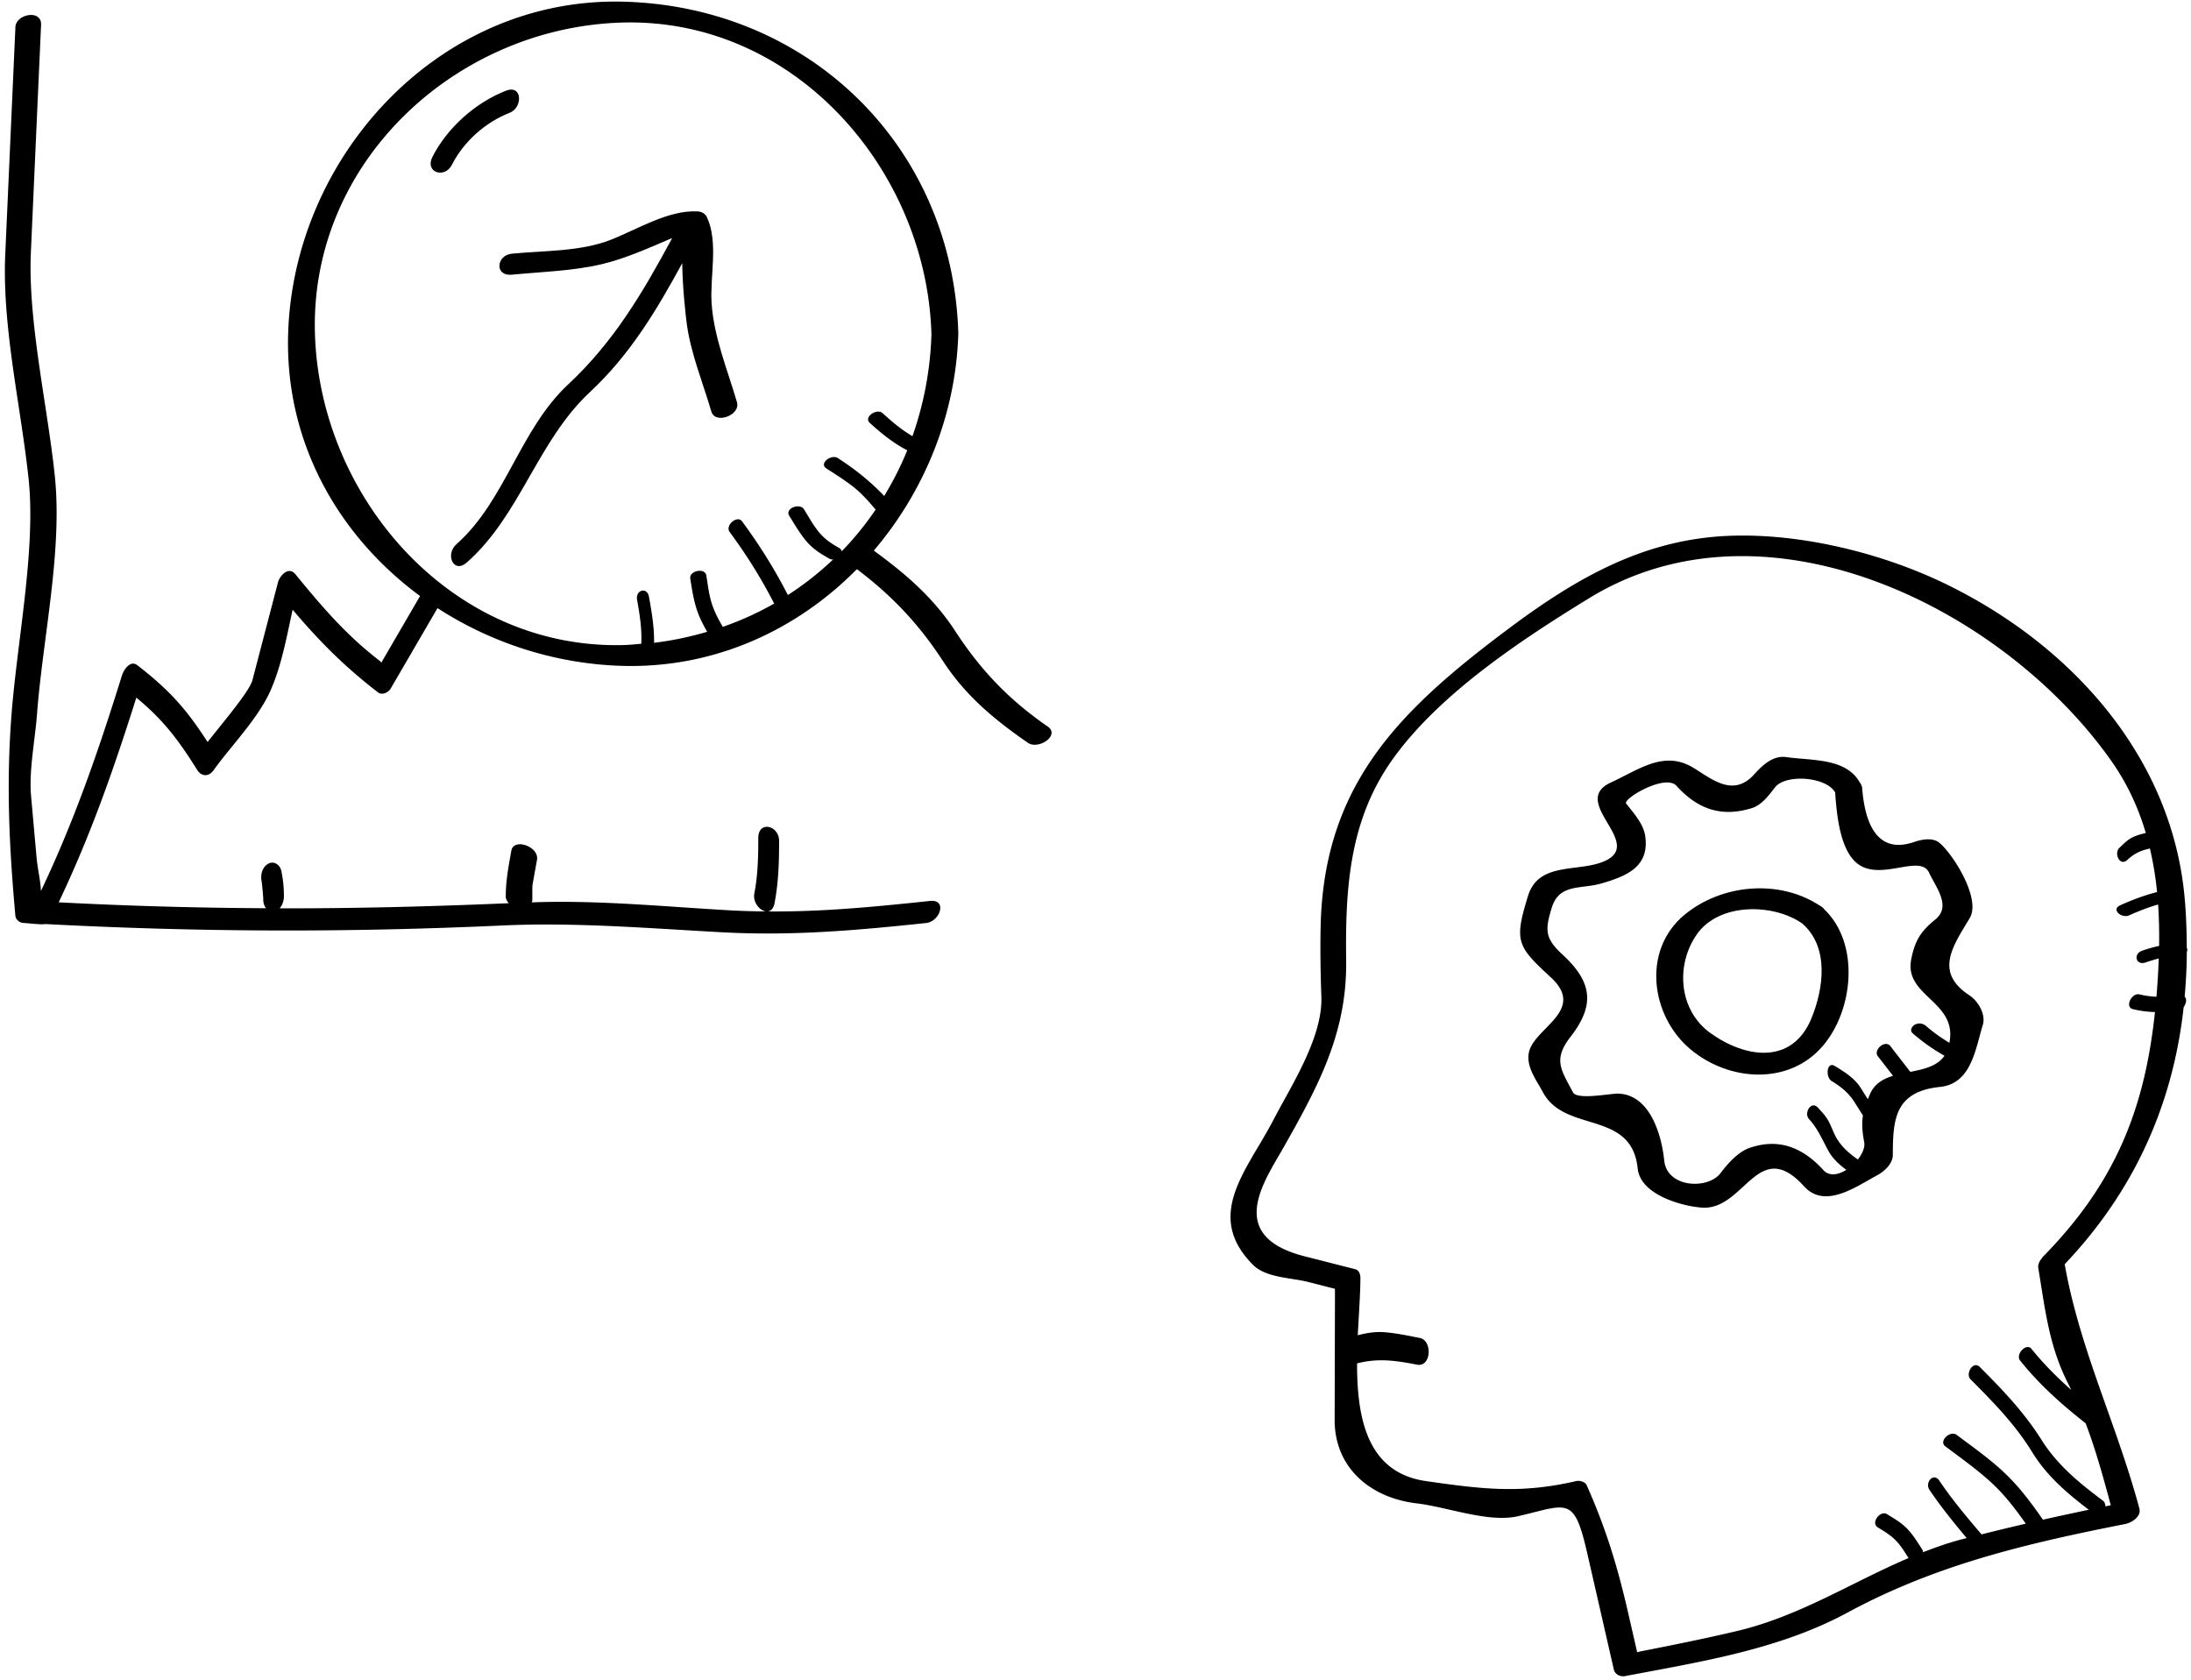 <?xml version="1.0" encoding="UTF-8"?> <svg xmlns="http://www.w3.org/2000/svg" width="360" height="276" fill="none"><path d="M112.88 53.48c.696 4.774 2.651 9.533 4.003 14.152.625 2.137 4.836.609 4.205-1.552-1.541-5.266-3.811-10.75-4.166-16.26-.288-4.456 1.148-9.987-.758-14.106-.289-.623-.869-.939-1.544-.976-4.793-.26-9.904 2.955-14.282 4.669-4.977 1.951-10.974 1.765-16.232 2.276-2.557.249-2.907 3.735.005 3.452 4.928-.48 10.036-.594 14.862-1.75 3.907-.936 7.719-2.683 11.476-4.274-4.79 8.88-9.552 17.017-17.058 24.016-8.024 7.48-10.327 19.155-18.4 26.297-1.89 1.67-.475 4.942 1.73 2.985 8.806-7.791 11.546-19.91 20.246-28.02 6.562-6.117 10.938-13.442 15.13-21.148.034 3.898.573 8.787.782 10.239h.001z" fill="#000"></path><path fill-rule="evenodd" clip-rule="evenodd" d="M156.932 103.666c4.252 6.515 8.83 11.295 15.203 15.706l.002-.005c2.124 1.469-1.532 3.882-3.247 2.686-5.508-3.814-10.245-7.736-13.953-13.432-4.014-6.163-8.449-10.797-14.141-15.102-9.898 10.037-23.45 16.329-38.586 15.892-10.904-.314-21.443-3.734-30.324-9.49l-7.702 13.234c-.367.629-1.414 1.125-2.07.618-5.6-4.321-9.67-8.44-14.036-13.595-.123.57-.245 1.143-.367 1.718-.83 3.922-1.68 7.934-3.204 11.438-1.387 3.19-3.87 6.245-6.256 9.181-1.126 1.386-2.23 2.746-3.189 4.08-.789 1.1-1.993.996-2.675-.098-3.205-5.143-5.681-8.297-9.986-11.867-3.703 11.72-7.485 22.551-12.759 33.634a714.16 714.16 0 0034.066.97 2.24 2.24 0 01-.449-1.303c0-.645-.212-2.811-.269-3.09-.22-1.054.074-2.369 1.091-2.925.944-.513 1.936.196 2.138 1.167.3 1.442.43 2.73.43 4.201 0 .672-.233 1.447-.704 1.969 12.352.019 24.735-.286 37.657-.844-.29-.315-.5-.682-.5-1.117 0-2.414.402-4.652.827-7.01l.091-.51c.383-2.141 4.608-.68 4.21 1.533l-.335 1.862-.356 1.988c-.045.253-.072.428-.072.928v1.848a.633.633 0 01-.048.222 1.075 1.075 0 00-.036.119c8.161-.305 16.338.246 24.5.796 2.732.184 5.463.368 8.19.519 1.965.11 3.876.155 5.772.175-1.035-.148-2.175-1.525-1.904-2.939.586-3.05.651-6.006.651-9.106 0-2.939 3.421-2.1 3.421.456 0 3.466-.094 6.813-.749 10.224-.177.919-.624 1.316-1.135 1.365 8.934.076 17.312-.734 26.662-1.723 2.922-.311 1.667 3.383-.62 3.625-11.616 1.231-22.16 2.155-33.769 1.509-2.156-.119-4.292-.247-6.41-.373-10.022-.599-19.677-1.176-29.421-.731-25.516 1.167-49.785 1.101-75.172-.238-.275.11-1.579-.009-2.6-.102-.4-.036-.757-.069-.991-.082-.599-.035-1.225-.557-1.281-1.167-1.022-11.414-1.507-21.447-.655-32.804.294-3.926.818-8.157 1.353-12.477 1.13-9.122 2.308-18.64 1.472-26.52-.41-3.873-1.015-7.86-1.626-11.887C1.8 58.412.502 49.855.864 41.769 1.422 29.32 1.978 16.87 2.534 4.422V4.42c.097-2.11 4.332-2.94 4.215-.331-.378 8.377-.753 16.756-1.128 25.136l-.546 12.21c-.34 7.567.974 16.176 2.254 24.556.632 4.142 1.257 8.229 1.668 12.107.886 8.354-.322 17.628-1.49 26.587-.565 4.34-1.12 8.606-1.424 12.658-.103 1.366-.28 2.813-.46 4.286-.378 3.108-.77 6.33-.518 9.145.225 2.538.453 5.078.68 7.618l.228 2.529c.073.823.216 1.701.354 2.55.178 1.09.348 2.132.352 2.948 5.533-11.632 9.43-22.956 13.323-35.437.277-.892 1.344-2.592 2.525-1.678 5.441 4.218 8.111 7.315 11.541 12.617.523-.663 1.1-1.38 1.693-2.119 2.496-3.102 5.295-6.584 5.68-8.052l3.532-13.523.653-2.501c.3-1.15 1.744-2.744 2.869-1.374 4.42 5.394 8.296 9.945 13.808 14.197.114.087.184.163.254.24l.068.074.811-1.394 1.66-2.853c.86-1.482 1.724-2.965 2.586-4.448l1.3-2.231c-13.305-9.797-22.196-25.111-21.679-43.02C48.187 25.648 72.213-.6 102.603.28c30.482.88 53.969 23.887 54.856 54.5-.383 13.273-5.541 25.908-13.888 35.69 5.172 3.77 9.775 7.704 13.361 13.196zM51.748 54.78c.78 27.006 22.494 52.028 50.851 51.208h-.001c.621-.018 1.23-.073 1.835-.127.312-.029.623-.057.934-.08.122-2.437-.247-4.751-.687-7.222-.293-1.63 1.653-2.167 1.951-.504.467 2.59.877 5.031.841 7.564 3.015-.355 5.914-.985 8.719-1.805-.543-.961-1.057-1.937-1.454-2.959-.678-1.755-.97-3.584-1.264-5.428l-.054-.341c-.211-1.333 2.426-1.847 2.639-.52.045.283.088.569.132.855.227 1.505.458 3.033 1.008 4.451.419 1.083.977 2.116 1.56 3.13a50.69 50.69 0 008.441-3.827c-2.119-4.151-4.513-7.964-7.307-11.756-.803-1.09 1.244-2.828 2.035-1.755 2.878 3.91 5.342 7.835 7.526 12.108a50.227 50.227 0 007.43-5.842c-.213.002-.426-.025-.616-.133-1.46-.826-2.694-1.59-3.788-2.887-.888-1.053-1.607-2.222-2.327-3.393-.158-.256-.315-.512-.474-.766-.763-1.22 1.742-2.158 2.423-1.065.192.308.38.621.569.935.602 1.002 1.209 2.01 1.958 2.9.939 1.11 1.951 1.778 3.203 2.486.294.167.425.368.481.572a50.624 50.624 0 005.559-6.841c-1.064-1.256-2.134-2.499-3.425-3.549-1.251-1.022-2.602-1.889-3.959-2.76l-.695-.447c-1.305-.846.804-2.402 1.868-1.715 2.9 1.875 5.332 3.83 7.621 6.225a52.256 52.256 0 003.792-7.501c-2.301-1.183-4.181-2.711-6.159-4.504-1.06-.957 1.153-2.46 2.108-1.596 1.612 1.464 3.121 2.74 4.903 3.775a55.185 55.185 0 003.118-16.75c-.776-27.007-22.491-52.029-50.848-51.208-27.21.788-51.263 22.853-50.447 51.072z" fill="#000"></path><path d="M83.743 18.532c2.17-.842 2.129-4.69-.607-3.627-5.005 1.944-9.667 6.107-12.078 10.866-1.32 2.605 2.03 3.611 3.189 1.316 1.922-3.797 5.498-7.005 9.496-8.555z" fill="#000"></path><path fill-rule="evenodd" clip-rule="evenodd" d="M359.305 155.724c.118.201.111.444.009.681l-.001-.001a86.852 86.852 0 01-.359 7.378c.404.323.268 1.109-.155 1.689-1.743 15.868-8.019 30.121-19.553 42.256 1.474 8.315 4.19 15.972 6.935 23.713 1.897 5.348 3.808 10.736 5.333 16.41.361 1.333-1.232 2.35-2.298 2.561-16.247 3.214-31.041 6.664-45.652 14.559-10.178 5.501-21.645 7.646-32.961 9.763-1.196.223-2.389.446-3.579.673-.799.152-1.674-.269-1.861-1.094l-2.285-9.99-2.074-9.072c-1.938-8.48-2.93-8.23-8.837-6.737-.758.191-1.597.403-2.529.62-3.252.753-7.367-.182-11.215-1.056-1.915-.435-3.764-.856-5.408-1.046-7.441-.857-13.542-5.688-13.521-13.746l.034-13.76.018-6.884c0-.386-.005-.657-.016-.876l-2.639-.674-1.789-.456c-.765-.195-1.636-.332-2.542-.475-2.351-.37-4.932-.777-6.476-2.325-6.691-6.709-3.005-12.923.876-19.464.829-1.397 1.666-2.808 2.413-4.242a160.64 160.64 0 011.711-3.161c2.92-5.304 6.424-11.669 6.228-17.189-.136-3.781-.199-7.598-.125-11.381.461-23.448 12.889-35.631 30.853-49.072 10.95-8.193 21.967-14.609 35.879-15.265 11.644-.549 25.003 2.66 35.475 7.654 20.925 9.984 37.925 28.647 39.811 52.384.206 2.578.293 5.116.3 7.625zm-25.522 65.905c2.025 2.518 4.214 4.693 6.539 6.758l.001.001c-.055-.112-.108-.225-.162-.337a15.764 15.764 0 00-.321-.655c-2.76-5.388-3.587-10.604-4.509-16.413-.137-.864-.276-1.741-.424-2.634-.058-.34.03-.656.169-.959.024-.063.062-.125.1-.188.021-.033.041-.066.059-.1l.055-.081c.049-.073.096-.144.156-.212.03-.038.053-.075.075-.111.034-.054.067-.108.122-.164 11.855-12.061 16.733-24.165 18.438-40.24a16.968 16.968 0 01-3.632-.481c-1.389-.344-.178-2.728 1.074-2.422.966.237 1.881.345 2.795.392.007-.093.016-.183.025-.273a7.94 7.94 0 00.022-.227c.152-1.924.269-3.856.338-5.788-.704.168-1.404.393-2.165.652-1.596.542-2.103-1.411-.532-1.944a22.883 22.883 0 012.753-.773 81.511 81.511 0 00-.16-6.805c-1.618.453-3.156 1.07-4.753 1.777-1.258.556-3.056-.96-1.445-1.669 2.028-.899 3.959-1.638 6.022-2.15a54.366 54.366 0 00-1.174-7.164c-1.532.347-2.546.792-3.714 1.881-1.232 1.142-2.25-1.103-1.29-1.995.116-.108.231-.218.346-.329.537-.514 1.083-1.037 1.755-1.365.727-.359 1.458-.556 2.228-.737-1.218-4.121-3.024-8.089-5.645-11.814-17.676-25.12-56.746-44.619-85.839-26.757-11.039 6.776-24.525 15.643-32.231 26.405-7.164 10.008-7.824 21.206-7.672 33.109.15 11.738-4.383 20.306-10.261 30.679-.242.427-.502.873-.772 1.334-3.295 5.637-7.898 13.512 4.203 16.599l3.746.955 4.546 1.159c.671.17.879.858.877 1.452-.004 1.837-.125 3.937-.254 6.169a335.787 335.787 0 00-.176 3.237c1.427-.367 2.835-.617 4.386-.497 1.758.138 3.468.478 5.187.821l.629.124c2.101.418 1.886 4.852-.481 4.386-3.514-.693-6.413-1.101-9.838-.207-.017 9.072 1.681 17.953 11.312 19.335 9.295 1.335 15.595 2.115 24.709-.004.544-.125 1.452.111 1.7.67 3.222 7.241 5.1 13.464 6.871 21.206l.719 3.143.712 3.114a8.71 8.71 0 01.753-.182c5.26-1.039 10.524-2.093 15.741-3.332 6.802-1.617 12.887-4.636 18.969-7.655 3.015-1.496 6.029-2.991 9.129-4.316l-.262-.407c-.595-.928-1.187-1.851-1.98-2.625-.795-.772-1.689-1.317-2.621-1.886a27.855 27.855 0 00-.178-.108c-1.239-.752.388-2.86 1.478-2.192l.279.169c1.153.698 2.285 1.384 3.207 2.392.761.828 1.363 1.764 1.968 2.703.12.186.239.372.36.557.093.141.13.294.13.444 2.05-.798 4.126-1.537 6.292-2.101.16-.043.321-.083.481-.122l.399-.1c-2.153-2.567-4.25-5.147-6.127-7.941-.784-1.167.661-2.931 1.639-1.478 2.093 3.116 4.493 5.952 6.919 8.808a430.042 430.042 0 017.274-1.758c-1.731-2.46-3.519-4.813-5.792-6.875-1.9-1.724-3.957-3.253-6.014-4.782-.471-.349-.941-.699-1.41-1.051-1.153-.865.821-2.665 1.85-1.892.489.366.98.73 1.471 1.094 2.55 1.891 5.105 3.784 7.326 6.067 2.05 2.105 3.728 4.398 5.388 6.784 2.508-.564 5.02-1.106 7.535-1.633-3.589-2.737-6.873-5.522-9.303-9.473-2.787-4.531-6.385-8.216-10.124-11.955-.896-.897.417-3.136 1.523-2.027 3.75 3.752 7.284 7.444 10.125 11.955 2.634 4.189 6.192 7.075 10.098 10.008.288.216.403.563.417.934l.48-.098.398-.081c-1.248-4.655-2.471-9.092-4.126-13.463-3.988-3.148-7.552-6.31-10.756-10.291-.85-1.054 1.018-2.98 1.845-1.954z" fill="#000"></path><path fill-rule="evenodd" clip-rule="evenodd" d="M323.089 151.772c-2.556 4.227-4.955 8.196.489 11.765 1.416.93 2.758 3.108 2.208 4.899-.181.585-.349 1.211-.522 1.854-.981 3.65-2.112 7.855-6.492 8.304-7.47.765-7.751 5.373-7.765 11.2-.005 1.457-1.443 2.725-2.646 3.364-.43.228-.894.494-1.384.773-3.224 1.843-7.547 4.314-10.539 1.013-4.532-5.001-7.139-2.604-10.004.029-1.939 1.782-3.996 3.673-6.846 3.452-3.43-.266-10.064-2.167-10.502-6.425-.557-5.444-4.264-6.579-8.047-7.737-2.949-.903-5.943-1.819-7.528-4.802a31.368 31.368 0 00-.656-1.151c-.979-1.665-2.069-3.516-1.626-5.452.313-1.371 1.514-2.602 2.726-3.845 2.345-2.403 4.734-4.852.834-8.444-5.546-5.111-6.018-5.905-3.725-13.35 1.177-3.82 4.486-4.243 7.831-4.67 1.667-.213 3.344-.427 4.769-1.063 3.284-1.463 1.882-3.846.455-6.27-1.467-2.491-2.959-5.026.584-6.652.807-.37 1.597-.773 2.377-1.17 3.7-1.888 7.178-3.663 11.164-1.231.352.214.711.445 1.075.68 2.768 1.783 5.865 3.779 8.911.395 1.305-1.45 3.064-3.154 5.281-2.835.835.12 1.727.196 2.638.274 3.655.314 7.615.655 9.419 3.885.093.1.162.219.223.347.005.01.011.018.017.026.006.008.013.016.017.026.008.017.009.034.01.05 0 .015.001.03.008.047.013.036.029.071.045.105.033.071.066.141.073.231.344 4.571 1.799 11.268 8.541 8.959 1.281-.436 3.088-.799 4.217.179 2.305 1.996 6.797 9.169 4.925 12.316-.184.309-.37.617-.555.924zm-12.473 20.137l3.264 4.211c2.25-.44 4.438-.928 5.613-2.647a31.404 31.404 0 01-5.25-3.709c-.511-.445-.068-1.167.396-1.406.629-.325 1.34-.206 1.857.247 1.226 1.069 2.481 1.944 3.807 2.748.704-3.524-1.294-5.434-3.238-7.291-1.836-1.756-3.624-3.465-3.033-6.445.604-3.062 1.554-4.576 3.967-6.54 2.172-1.77.86-4.159-.291-6.252-.27-.492-.531-.967-.736-1.414-.719-1.567-2.653-1.232-4.891-.844-2.099.363-4.464.773-6.345-.297-3.455-1.963-3.946-8.569-4.205-12.059l-.001-.009c-1.513-2.619-8.153-3.028-9.862-.847l-.196.251c-.966 1.244-2.105 2.711-3.642 3.185-4.927 1.514-8.827.243-12.372-3.668-1.841-2.034-8.867 2.149-8.267 2.91.147.187.302.379.459.575 1.119 1.393 2.411 3 2.666 4.72.744 5.031-2.906 6.6-7.211 7.841-.921.265-1.854.385-2.748.499-2.382.305-4.493.575-5.388 3.482-1.117 3.626-1.162 5.003 1.741 7.678 4.845 4.466 5.458 8.228 1.362 13.508-2.686 3.465-1.805 5.097-.058 8.331.144.266.293.543.447.833.505.948 3.671.581 5.751.34.726-.084 1.32-.153 1.621-.145 5.313.139 7.192 6.859 7.616 11.009.463 4.497 7.197 4.8 9.272 2.031 1.14-1.52 2.876-3.473 4.747-4.118 4.764-1.644 8.726-.105 12.136 3.657.945 1.043 2.428.785 3.76-.046-1.157-.863-2.226-1.821-2.94-3.127-.247-.449-.475-.892-.7-1.328-.711-1.379-1.385-2.686-2.492-3.902-.883-.967.347-3.1 1.478-1.859l.162.177c.576.628 1.139 1.241 1.553 1.998.233.424.43.881.626 1.337.257.595.514 1.191.851 1.718.903 1.414 2.062 2.37 3.353 3.279.75-.945 1.206-1.993 1.05-2.829-.344-1.836-.416-3.127-.208-4.397l-.494-.782c-.265-.419-.53-.837-.792-1.259-1.02-1.642-2.225-2.62-3.857-3.622-1.065-.651-.796-3.278.507-2.481 1.635.999 3.283 2.01 4.317 3.685.23.372.464.741.698 1.11l.424.672c.116-.286.238-.578.378-.893.735-1.657 2.138-2.452 3.761-2.952l-.058-.075c-.815-1.05-1.63-2.1-2.443-3.15-.78-1.005 1.189-2.786 2.078-1.639z" fill="#000"></path><path fill-rule="evenodd" clip-rule="evenodd" d="M299.355 149.027c.191.135.32.277.424.422h-.001c5.83 5.595 4.778 16.503-.264 22.4-5.582 6.525-15.404 5.87-21.743.58-6.52-5.442-8.075-16.292-.956-22.145 6.101-5.016 15.488-5.863 22.162-1.494.134.062.261.139.378.237zm-18.331 20.71c5.723 4.128 13.445 5.304 16.612-2.419 2.011-4.905 2.952-11.725-1.537-15.595-4.75-3.3-13.641-3.425-17.292 1.798-3.516 5.026-3.009 12.445 2.217 16.216z" fill="#000"></path></svg> 